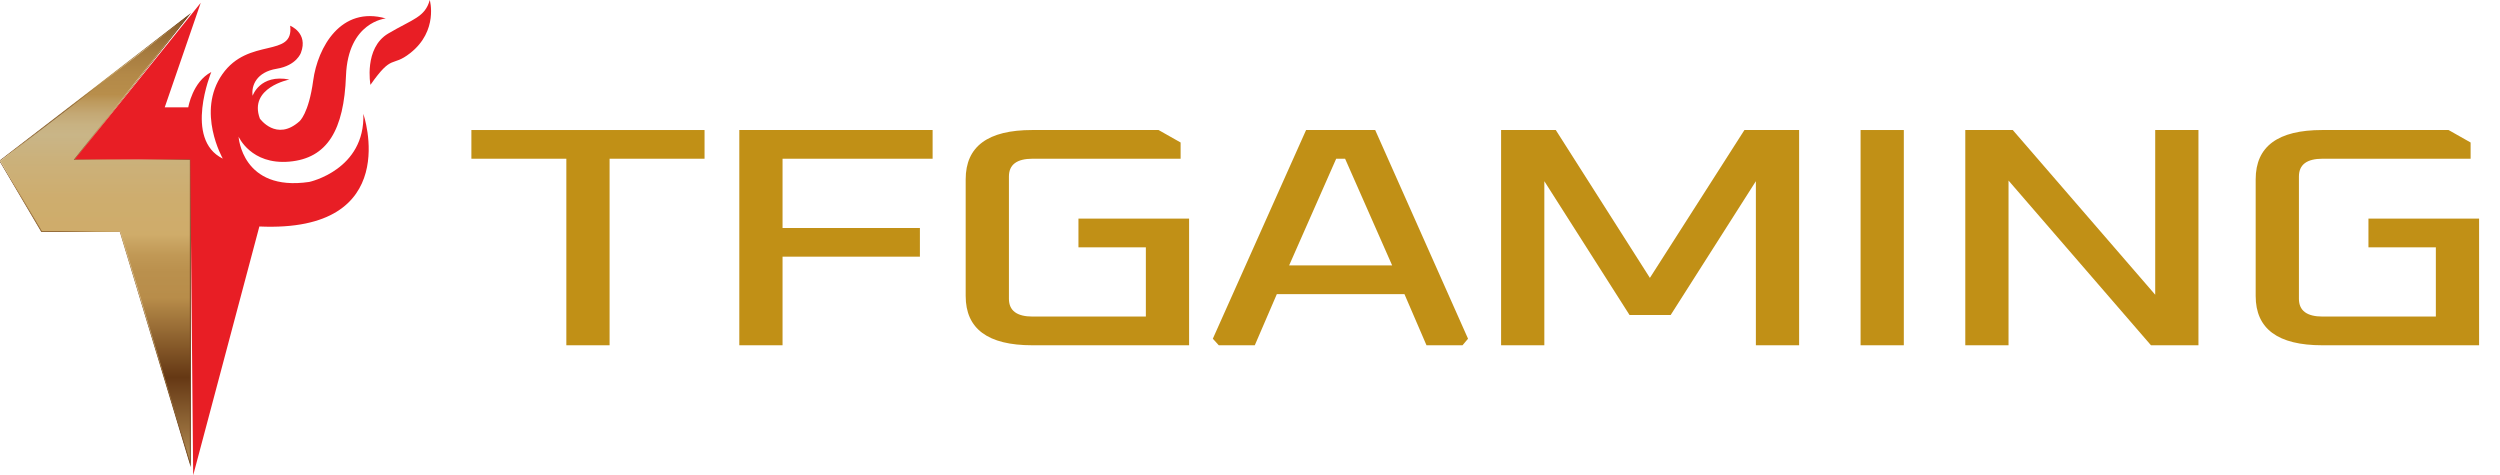 <svg xmlns="http://www.w3.org/2000/svg" xmlns:xlink="http://www.w3.org/1999/xlink" x="0px" y="0px" viewBox="0 0 420.802 80" style="enable-background:new 0 0 420.802 80;" xml:space="preserve" class="h18cc093etfdfe0"><style type="text/css">.h18cc093etfdfe0 .st1{fill:url(#SVGID_2_);} .h18cc093etfdfe0 .st1{fill:url(#SVGID_2_);} .h18cc093etfdfe0 .st1{fill:url(#SVGID_2_);} .h18cc093etfdfe0 .st2{fill:url(#SVGID_3_);} .h18cc093etfdfe0 .st2{fill:url(#SVGID_3_);} .h18cc093etfdfe0 .st3{fill:url(#SVGID_4_);} .h18cc093etfdfe0 .st5{fill:url(#SVGID_6_);} .h18cc093etfdfe0 .st12{fill:url(#SVGID_13_);} .h18cc093etfdfe0 .st12{fill:url(#SVGID_13_);} .h18cc093etfdfe0 .st16{fill:url(#SVGID_16_);} .h18cc093etfdfe0 .st21{fill:url(#SVGID_21_);} .h18cc093etfdfe0 .st58{fill:#C19016;} .h18cc093etfdfe0 .st128{display:none;} .h18cc093etfdfe0 .st129{display:inline;} .h18cc093etfdfe0 .st169{fill:#E81E25;} .h18cc093etfdfe0 .st217{fill:none;stroke:#E91B24;stroke-miterlimit:10;} </style><g id="Layer_1">	<linearGradient id="SVGID_1_" gradientUnits="userSpaceOnUse" x1="16.013" y1="82.449" x2="16.013" y2="-22.377">		<stop offset="0" style="stop-color:#FCEDC9"></stop>		<stop offset="0.022" style="stop-color:#F1DEB2"></stop>		<stop offset="0.068" style="stop-color:#D6B679"></stop>		<stop offset="0.079" style="stop-color:#CFAC6A"></stop>		<stop offset="0.086" style="stop-color:#C9A665"></stop>		<stop offset="0.133" style="stop-color:#A67F48"></stop>		<stop offset="0.18" style="stop-color:#896032"></stop>		<stop offset="0.226" style="stop-color:#754A21"></stop>		<stop offset="0.27" style="stop-color:#693D17"></stop>		<stop offset="0.31" style="stop-color:#653814"></stop>		<stop offset="0.351" style="stop-color:#6A3E18"></stop>		<stop offset="0.404" style="stop-color:#794E24"></stop>		<stop offset="0.463" style="stop-color:#916838"></stop>		<stop offset="0.527" style="stop-color:#B28D53"></stop>		<stop offset="0.573" style="stop-color:#CFAC6A"></stop>		<stop offset="0.667" style="stop-color:#ECD5A7"></stop>		<stop offset="0.727" style="stop-color:#FCEDC9"></stop>		<stop offset="0.759" style="stop-color:#F1DEB2"></stop>		<stop offset="0.825" style="stop-color:#D6B679"></stop>		<stop offset="0.841" style="stop-color:#CFAC6A"></stop>		<stop offset="0.948" style="stop-color:#855B2E"></stop>		<stop offset="1" style="stop-color:#653814"></stop>	</linearGradient>	<linearGradient id="SVGID_2_" gradientUnits="userSpaceOnUse" x1="-0.109" y1="40.398" x2="32.175" y2="40.398">		<stop offset="0.03" style="stop-color:#653814"></stop>		<stop offset="0.506" style="stop-color:#CFAC6A"></stop>		<stop offset="0.508" style="stop-color:#CEAB69"></stop>		<stop offset="0.616" style="stop-color:#A9824B"></stop>		<stop offset="0.721" style="stop-color:#8B6233"></stop>		<stop offset="0.823" style="stop-color:#764B22"></stop>		<stop offset="0.918" style="stop-color:#693D18"></stop>		<stop offset="1" style="stop-color:#653814"></stop>	</linearGradient>	<polygon style="fill:url(#SVGID_1_);stroke:url(#SVGID_2_);stroke-width:0.167;stroke-miterlimit:10;" points="  32.026,78.07 32.026,26.829 12.557,26.829 31.689,2.641 0,27.081 6.995,38.965 20.227,38.965  "></polygon>	<linearGradient id="SVGID_3_" gradientUnits="userSpaceOnUse" x1="16.013" y1="82.449" x2="16.013" y2="-22.377">		<stop offset="0" style="stop-color:#CFAC6A"></stop>		<stop offset="0.096" style="stop-color:#956C3B"></stop>		<stop offset="0.181" style="stop-color:#653814"></stop>		<stop offset="0.309" style="stop-color:#B88D4A"></stop>		<stop offset="0.349" style="stop-color:#BA904D"></stop>		<stop offset="0.378" style="stop-color:#C19956"></stop>		<stop offset="0.404" style="stop-color:#CCA866"></stop>		<stop offset="0.409" style="stop-color:#CFAC6A"></stop>		<stop offset="0.468" style="stop-color:#CEAD6E"></stop>		<stop offset="0.531" style="stop-color:#CBB17B"></stop>		<stop offset="0.57" style="stop-color:#C9B587"></stop>		<stop offset="0.586" style="stop-color:#C8B282"></stop>		<stop offset="0.604" style="stop-color:#C4A874"></stop>		<stop offset="0.624" style="stop-color:#BD995C"></stop>		<stop offset="0.635" style="stop-color:#B88E4B"></stop>		<stop offset="0.666" style="stop-color:#B38948"></stop>		<stop offset="0.702" style="stop-color:#A67B3F"></stop>		<stop offset="0.741" style="stop-color:#906430"></stop>		<stop offset="0.78" style="stop-color:#71441C"></stop>		<stop offset="0.792" style="stop-color:#663915"></stop>		<stop offset="0.798" style="stop-color:#724723"></stop>		<stop offset="0.824" style="stop-color:#9B7955"></stop>		<stop offset="0.848" style="stop-color:#BEA37F"></stop>		<stop offset="0.873" style="stop-color:#D9C39F"></stop>		<stop offset="0.896" style="stop-color:#ECDAB6"></stop>		<stop offset="0.917" style="stop-color:#F8E8C4"></stop>		<stop offset="0.936" style="stop-color:#FCEDC9"></stop>	</linearGradient>	<polygon class="st2" points="32.026,78.07 32.026,26.829 12.557,26.829 31.689,2.641 0,27.081 6.995,38.965   20.227,38.965  "></polygon>	<g>		<linearGradient id="SVGID_4_" gradientUnits="userSpaceOnUse" x1="0" y1="40.355" x2="32.026" y2="40.355">			<stop offset="0" style="stop-color:#FCEDC9"></stop>			<stop offset="0.022" style="stop-color:#F1DEB2"></stop>			<stop offset="0.068" style="stop-color:#D6B679"></stop>			<stop offset="0.079" style="stop-color:#CFAC6A"></stop>			<stop offset="0.086" style="stop-color:#C9A665"></stop>			<stop offset="0.133" style="stop-color:#A67F48"></stop>			<stop offset="0.18" style="stop-color:#896032"></stop>			<stop offset="0.226" style="stop-color:#754A21"></stop>			<stop offset="0.27" style="stop-color:#693D17"></stop>			<stop offset="0.31" style="stop-color:#653814"></stop>			<stop offset="0.351" style="stop-color:#6A3E18"></stop>			<stop offset="0.404" style="stop-color:#794E24"></stop>			<stop offset="0.463" style="stop-color:#916838"></stop>			<stop offset="0.527" style="stop-color:#B28D53"></stop>			<stop offset="0.573" style="stop-color:#CFAC6A"></stop>			<stop offset="0.667" style="stop-color:#ECD5A7"></stop>			<stop offset="0.727" style="stop-color:#FCEDC9"></stop>			<stop offset="0.759" style="stop-color:#F1DEB2"></stop>			<stop offset="0.825" style="stop-color:#D6B679"></stop>			<stop offset="0.841" style="stop-color:#CFAC6A"></stop>			<stop offset="0.948" style="stop-color:#855B2E"></stop>			<stop offset="1" style="stop-color:#653814"></stop>		</linearGradient>		<path class="st3" d="M31.3,3.025L12.505,26.787l-0.085,0.108h0.138h19.402v50.723l-11.668-38.673   l-0.014-0.047h-0.05H7.033l-6.946-11.8L31.3,3.025 M31.689,2.641L0,27.081l6.995,11.883h13.232   l11.799,39.105V26.829H12.557L31.689,2.641L31.689,2.641z"></path>	</g>	<path class="st169" d="M62.352,14.285c0,0-1.138-6.194,2.992-8.639C69.473,3.203,71.538,2.908,72.339,0  c0,0,1.484,5.181-3.287,8.934C65.892,11.42,66.102,8.934,62.352,14.285z"></path>	<path class="st169" d="M43.656,38.122L32.515,80l-0.489-53.171H12.557L33.789,0.47l-6.061,17.594h3.961  c0,0,0.716-4.298,3.877-5.942c0,0-4.677,11.335,1.938,14.58c0,0-4.509-7.88-0.084-14.201  s12.094-2.655,11.42-8.175c0,0,3.076,1.222,1.812,4.551c0,0-0.716,2.149-4.088,2.697  c-3.371,0.548-4.298,2.823-4.045,4.551c0,0,1.222-3.708,6.194-2.739c0,0-6.911,1.348-4.972,6.574  c0,0,2.781,3.919,6.658,0.464c0,0,1.559-1.264,2.318-6.869c0.759-5.605,4.677-12.6,12.22-10.451  c0,0-6.363,0.548-6.7,9.65c-0.337,9.102-3.118,13.906-9.566,14.454  c-6.447,0.548-8.512-4.214-8.512-4.214s0.548,9.313,11.897,7.627c0,0,9.439-2.023,9.102-11.462  C61.158,19.159,68.069,39.218,43.656,38.122z"></path>	<g>		<path class="st58" d="M79.344,26.716v-4.831h39.246v4.831h-15.984v31.4h-7.278V26.716H79.344z"></path>		<path class="st58" d="M124.441,58.115V21.885h32.538v4.831H131.719v11.657h23.12v4.831h-23.12v14.912   H124.441z"></path>		<path class="st58" d="M162.544,49.819V30.181c0-5.531,3.734-8.296,11.203-8.296h21.264l3.711,2.1v2.73   h-24.903c-2.665,0-3.996,0.997-3.996,2.993v20.583c0,1.995,1.332,2.993,3.996,2.993h19.052V41.628   h-11.345v-4.83h18.623v21.318H173.747C166.278,58.115,162.544,55.35,162.544,49.819z"></path>		<path class="st58" d="M204.144,57.013l15.698-35.128h11.631l15.627,35.128l-0.928,1.102h-6.065   l-3.711-8.611h-21.478l-3.711,8.611h-6.065L204.144,57.013z M216.988,44.673h17.34l-7.92-17.958   h-1.499L216.988,44.673z"></path>		<path class="st58" d="M252.665,58.115V21.885h9.205l15.841,24.889l15.912-24.889h9.205v36.231h-7.278V30.496   l-14.342,22.526h-6.922l-14.342-22.526v27.619H252.665z"></path>		<path class="st58" d="M313.174,58.115V21.885h7.278v36.231H313.174z"></path>		<path class="st58" d="M330.799,58.115V21.885h7.991l23.976,27.724V21.885h7.279v36.231h-7.992   l-23.976-27.724v27.724H330.799z"></path>		<path class="st58" d="M379.677,49.819V30.181c0-5.531,3.734-8.296,11.203-8.296h21.264l3.711,2.1v2.73   h-24.903c-2.665,0-3.996,0.997-3.996,2.993v20.583c0,1.995,1.332,2.993,3.996,2.993h19.052V41.628   h-11.345v-4.83h18.623v21.318h-26.401C383.411,58.115,379.677,55.35,379.677,49.819z"></path>	</g></g><g id="Layer_2" class="st128">	<g class="st129">		<rect y="10" class="st217" width="445" height="60"></rect>		<rect class="st217" width="445" height="80"></rect>	</g></g></svg>